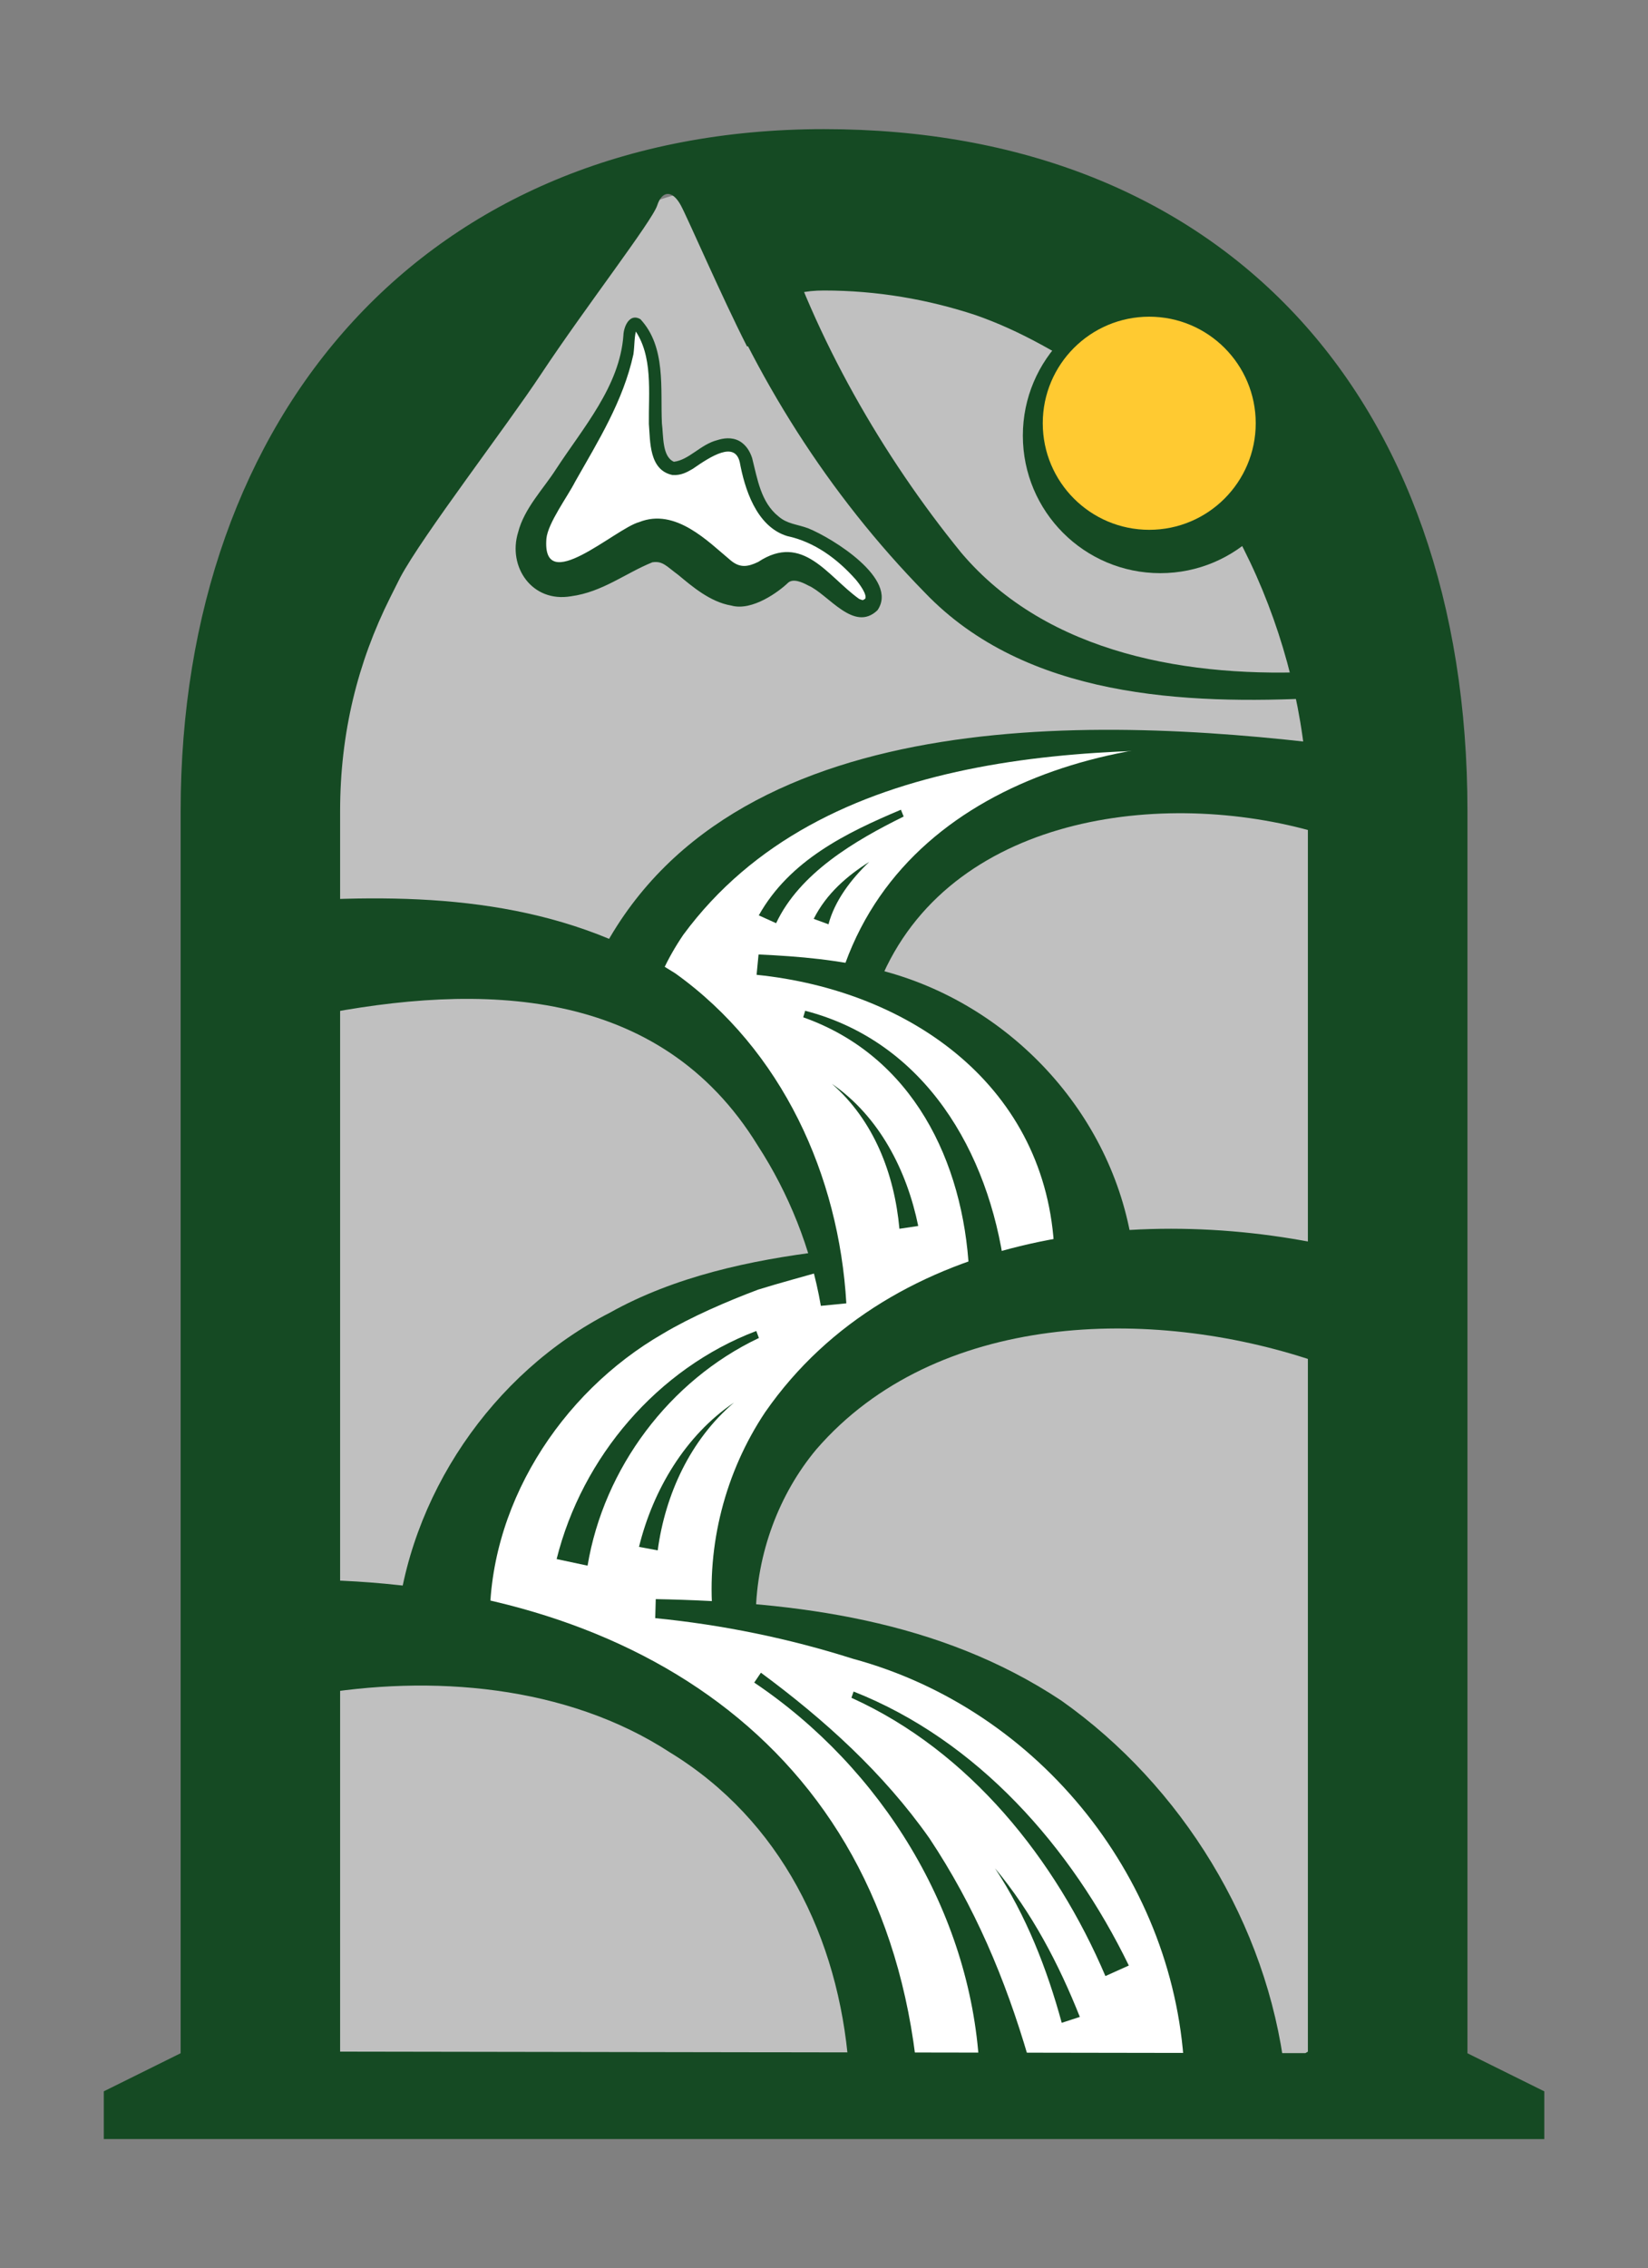 <svg xmlns="http://www.w3.org/2000/svg" id="Layer_1" data-name="Layer 1" viewBox="0 0 479.31 659.21"><rect x="0" y="0" width="479.31" height="659.21" fill="#808080" stroke="none"/><defs><style>      .cls-1, .cls-2 {        fill: #fff;      }      .cls-3 {        fill: #ffca31;      }      .cls-4 {        fill: #154a23;      }      .cls-2 {        opacity: .5;      }    </style></defs><polygon class="cls-1" points="256.42 612.45 251.74 574.3 228.06 526.32 191.31 499.46 126.32 473.5 139.2 425.97 173.12 392.78 228.06 369.43 239.43 363.65 230.65 336.05 199.67 298.75 179.73 283.08 206.97 251.83 251.74 226.84 299.82 215.49 344.63 216.14 361.12 225.26 318.79 230 276.88 249.29 256.42 268.62 256.15 282 293.04 307.21 318.79 353.26 314.06 374.01 251.74 401.8 220.72 429.11 213.48 465.72 241.75 473.5 299.82 494.64 350.54 560.79 356.13 606.03 256.42 612.45"></polygon><path class="cls-2" d="M388.87,606.03H86.96V202.67c0-84.01,68.11-152.12,152.12-152.12h.49c82.46,0,149.31,66.85,149.31,149.31v406.16Z"></path><g><g><path class="cls-4" d="M325.54,113.86c33.3,25.74,54.84,76.52,54.85,121.87v360.54l-.8,.47-22.02,.04,14.63,13.75-.36,11.15h77.31v-13.87l-22.35-11.07V235.73c0-121-71.56-198.2-187.13-198.2-115.58,0-187.13,82.63-187.13,198.2h0v361l-22.35,11.07v13.87H401.13l-.45-14.29-2.32-10.65-299.44-.47V235.73c0-22.64,5.09-43.18,14.59-62.13l2.89-5.76c6.47-12.15,30.77-43.72,40.91-59.03,12.89-19.46,32.4-44.6,33.85-49.14,1.31-4.1,4.28-4.71,6.85,0,1.94,3.56,11.82,26.4,19.25,41,9.85-.08,0-16.24,22.39-16.24,15.42,0,30.22,2.57,44.1,7.15,13.21,4.63,24.06,11,41.78,22.27Z"></path><path class="cls-4" d="M232.01,87.77s0,.02,0,.02c.02,.04,.05,.09,.08,.12-.03-.05-.05-.1-.08-.14Z"></path></g><path class="cls-4" d="M297.49,126.61c0-22.07,17.89-39.97,39.97-39.97,10.42,0,15.54,10.9,22.65,17.44,7.96,7.31,17.32,10.88,17.32,22.53,0,22.07-17.89,39.97-39.97,39.97s-39.97-17.89-39.97-39.97Z"></path><circle class="cls-3" cx="334.25" cy="123.01" r="30.97"></circle><path class="cls-4" d="M226.08,63.71c10.94,34.58,30.64,68.89,53.48,96.92,25.15,29.73,66.92,36.53,104.28,34.52,0,0,.07,7.69,.07,7.69-39.3,2-85.53,0-114.86-30.54-28.17-28.73-49.6-62.83-64.31-99.87,0,0,21.34-8.72,21.34-8.72h0Z"></path><g><path class="cls-1" d="M253.43,175.67c-4.47,4.76-10.56-5.36-18.37-9.49-8.27-4.39-9.49,1.91-17.1,3.88-7.61,1.97-13.75-6.68-20.41-10.87-9.94-6.25-13.84,2.41-28.27,7.9-14.28,5.42-18.09-7.21-12.19-17.28,5.89-10.07,25.36-36.47,25.75-50.1s8.4-.57,7.8,16.33c-.6,16.9,2.1,23.86,10.48,18.17,5.94-4.03,14.33-9.5,16.43,1.89,2.41,13.1,8.41,17.29,13.92,18.4,9.51,1.91,26.43,16.42,21.96,21.18Z"></path><path class="cls-4" d="M255.21,177.35c-6.86,6.61-14.33-4.68-20.12-7.18-1.79-.97-4.41-2.13-5.89-.8-2.57,2.49-10.41,8.35-16.52,6.62-6.15-1.03-11.45-5.62-15.41-8.9-3.47-2.55-4.52-4.12-7.53-3.67-7.75,3.11-14.47,8.63-23.63,9.87-11.39,1.95-18.49-8.57-15.43-18.55,1.78-7.01,7.4-12.69,11.01-18.34,7.89-12.1,18.53-24.09,19.62-38.92,.07-2.46,1.74-6.58,4.94-4.72,7.52,8.08,5.79,20.19,6.26,30.29,.48,3.67,.03,9.63,3.48,11.15,4.4-.5,7.74-5.04,12.61-6.28,1.77-.56,4.11-.94,6.33,.2,2.17,1.17,3.24,3.24,3.82,5,1.56,6.18,2.55,12.85,7.65,16.95,2.56,2.23,5.32,2.25,8.66,3.47,7.12,2.89,26.37,14.77,20.16,23.79h0Zm-3.56-3.35c.59-1.2-1.66-4.28-2.81-5.62-5.34-5.99-11.9-10.87-19.91-12.59-9.11-2.8-12.41-14.11-13.77-21.43-1.44-6.27-8.41-1.75-13.69,1.91-1.58,.91-3.36,1.97-5.91,1.78-6.84-1.45-6.42-9.82-6.84-14.85-.12-9.13,1.29-19.84-4.24-27.5-.12,.01,.49,.12,.69-.09-.74,1.92-.57,4.76-.95,7.37-2.98,13.61-10.25,25.2-16.96,37.04-2.2,4.33-7.88,11.95-8.34,16.5-1.39,17.09,20.01-2.9,26.97-4.78,10.62-4.24,20.1,5.72,26.64,11.14,2.68,2.22,4.93,1.9,7.99,.43,13.03-8.59,20.19,4.22,29.36,10.76,1.14,.41,.98,.49,1.75-.07h0Z"></path></g></g><path class="cls-4" d="M86.03,261.86c38.2-2.35,76.87-.3,110.32,20.99,31.27,22.34,47.65,58.93,49.8,95.94,0,0-7.41,.73-7.41,.73-2.87-16.65-9.34-32.71-18.33-46.55-28.58-46.57-80.65-47.39-128.92-37.8,0,0-5.47-33.3-5.47-33.3h0Z"></path><path class="cls-4" d="M86.96,459.12c90.27,.03,167.39,43.26,179.29,138.65,0,0-19.43,2.63-19.43,2.63-2.91-37.23-19.74-71.41-51.94-91.08-30.09-19.64-69.57-22.73-104.32-16.64,0,0-3.61-33.55-3.61-33.55h0Z"></path><path class="cls-4" d="M382.11,395.51c-47.31-15.87-109.93-14.4-144.68,25.71-10.9,13.03-17.32,30.28-17.62,47.84l-12.51,.56c-1.78-20.46,3.53-41.69,15.28-59.25,37.09-53.31,111.3-61.36,170.08-46.91,0,0-10.56,32.05-10.56,32.05h0Z"></path><path class="cls-4" d="M168.97,290.44c30.37-83.57,137.81-83.05,211.59-74.77,0,0-.35,3.14-.35,3.14-62.21-2.78-141.08-1.9-181.48,52.87-4.58,6.75-8.37,14.49-9.83,22.41,0,0-19.93-3.66-19.93-3.66h0Z"></path><path class="cls-4" d="M245.84,279.98c20.77-57,92.14-71.46,145.91-61.65,0,0-6.43,24.32-6.43,24.32-44.51-13.88-107.25-6.72-128.49,40.44,0,0-10.98-3.1-10.98-3.1h0Z"></path><path class="cls-4" d="M306.65,363.75c-1.97-47.69-41.55-75.85-86.6-80.44,0,0,.57-5.91,.57-5.91,11.75,.53,23.67,1.53,35.53,4.6,37.27,9.52,67.39,41.33,73.18,80.09,0,0-22.69,1.66-22.69,1.66h0Z"></path><path class="cls-4" d="M115.25,473.5c3.35-38.54,27.97-74.55,62.16-92.01,18.8-10.51,40.83-15.24,62.02-17.84,0,0,.89,5.46,.89,5.46-6.65,1.92-13.31,3.67-19.84,5.7-8.91,3.35-19.42,7.87-27.6,12.75-30.07,17.28-51.44,50.73-50.4,85.68,0,0-27.23,.26-27.23,.26h0Z"></path><path class="cls-4" d="M344.52,603.24c-2.02-56.07-41.74-106.36-96.54-121.18-18.48-5.88-37.95-9.86-57.41-11.78l.15-5.53c40.94,.78,82.54,5.99,117.94,29.48,35.1,24.77,59.89,65.01,65.04,108.01,0,0-29.18,.99-29.18,.99h0Z"></path><path class="cls-4" d="M234.19,293.76c34.8,9.02,53.39,40.97,57.98,74.95,0,0-10.32,.72-10.32,.72-1.65-31.92-16.41-62.53-48.24-73.77,0,0,.57-1.91,.57-1.91h0Z"></path><path class="cls-4" d="M241.95,314.99c13.75,9.45,21.8,25.14,25.11,41.31,0,0-5.47,.82-5.47,.82-1.44-15.84-7.34-31.38-19.64-42.13h0Z"></path><path class="cls-4" d="M220.72,388.86c-26.03,12.34-45.1,37.83-49.83,66.17,0,0-9-1.92-9-1.92,7.43-29.71,29.35-55.37,58.07-66.29,0,0,.76,2.04,.76,2.04h0Z"></path><path class="cls-4" d="M213.48,407.63c-12.71,10.81-20,26.68-22.19,42.95,0,0-5.44-1.01-5.44-1.01,4.06-16.5,13.45-32.38,27.63-41.94h0Z"></path><path class="cls-4" d="M248.26,491.61c36.13,14.25,63.35,45.27,80.05,79.63,0,0-6.81,3.06-6.81,3.06-14.51-34.04-39.6-65.39-73.87-80.87,0,0,.63-1.82,.63-1.82h0Z"></path><path class="cls-4" d="M221.31,486.14c18.54,13.69,35.63,29.15,48.99,48.1,13.16,19.79,22.04,40.75,28.79,63.79,0,0-14.29,2.12-14.29,2.12-2.63-44.69-28.43-86.29-65.44-111.14,0,0,1.94-2.87,1.94-2.87h0Z"></path><path class="cls-4" d="M289.39,542.97c10.66,12.77,18.53,27.74,24.67,43.2,0,0-5.26,1.72-5.26,1.72-4.3-15.74-10.35-31.22-19.41-44.92h0Z"></path><path class="cls-4" d="M262.82,237.31c-14.2,7-30.25,16.44-37.09,31,0,0-5.04-2.28-5.04-2.28,8.96-15.96,25.38-23.98,41.34-30.7,0,0,.79,1.98,.79,1.98h0Z"></path><path class="cls-4" d="M252.81,250.49c-5.42,5.15-10.1,11.45-11.85,18.14l-4.3-1.58c3.74-7.42,9.79-12.53,16.15-16.56,0,0-6.36,4.03,0,0Z"></path></svg>